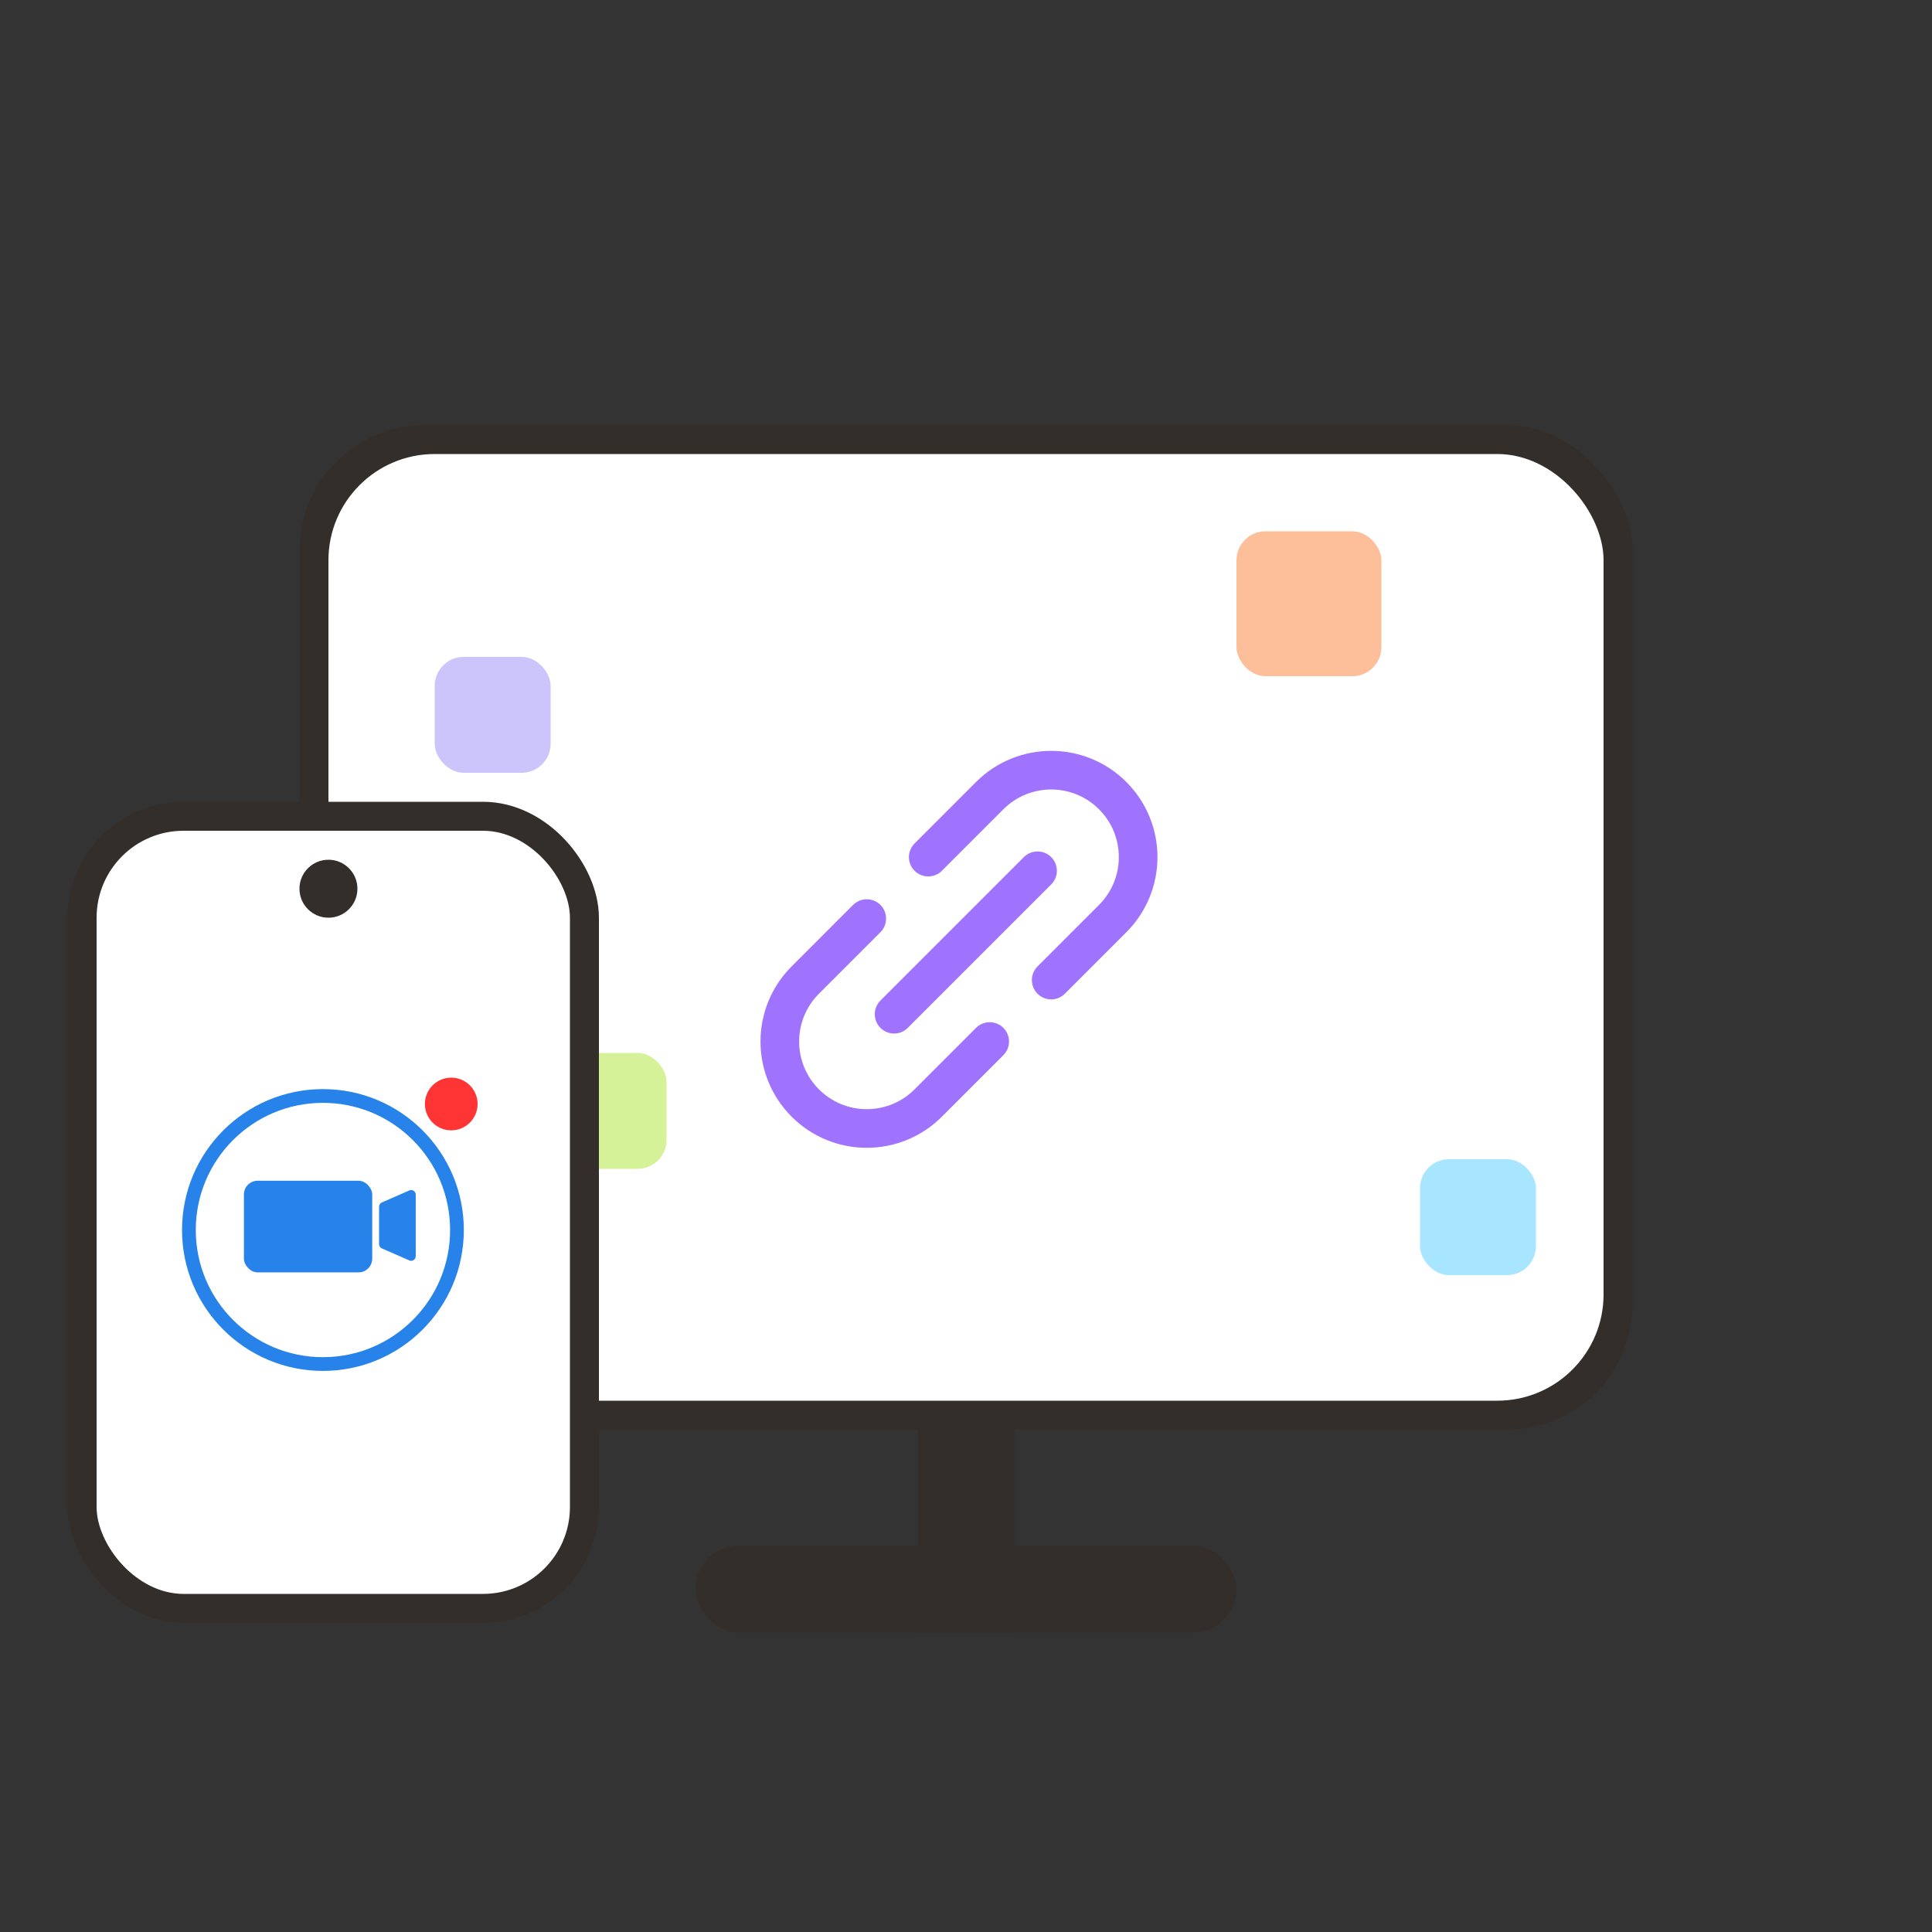 <svg width="200" height="200" viewBox="0 0 200 200" fill="none" xmlns="http://www.w3.org/2000/svg">
<rect x="0" y="0" width="200" height="200" fill="#333333" stroke="none"/>
<rect x="95.5" y="125.5" width="9" height="43" fill="#332E2A" stroke="#332E2A"/>
<rect x="72.5" y="160.5" width="55" height="8" rx="4" fill="#332E2A" stroke="#332E2A"/>
<rect x="31.5" y="44.5" width="137" height="103" rx="12.5" fill="#332E2A" stroke="#332E2A"/>
<rect x="34" y="47" width="132" height="98" rx="11" fill="white"/>
<path d="M96.092 88.728L102.456 82.364C105.971 78.849 111.67 78.849 115.184 82.364V82.364C118.699 85.879 118.699 91.577 115.184 95.092L108.82 101.456" stroke="#A073FF" stroke-width="4" stroke-linecap="round"/>
<path d="M107.406 90.142L92.557 104.991" stroke="#A073FF" stroke-width="4" stroke-linecap="round"/>
<path d="M102.454 107.819L96.091 114.183C92.576 117.698 86.877 117.698 83.363 114.183V114.183C79.848 110.668 79.848 104.97 83.363 101.455L89.727 95.091" stroke="#A073FF" stroke-width="4" stroke-linecap="round"/>
<rect opacity="0.4" x="45" y="68" width="12" height="12" rx="3" fill="#7D70F7"/>
<rect opacity="0.4" x="57" y="109" width="12" height="12" rx="3" fill="#98E001"/>
<rect opacity="0.4" x="128" y="55" width="15" height="15" rx="3" fill="#FB6001"/>
<rect opacity="0.4" x="147" y="120" width="12" height="12" rx="3" fill="#27BEFF"/>
<rect x="8.5" y="84.5" width="52" height="82" rx="10.5" fill="white" stroke="#332E2A" stroke-width="3"/>
<circle cx="34" cy="92" r="3" fill="#332E2A"/>
<g clip-path="url(#clip0_6107_8676)">
<path d="M46 108H23C19.134 108 16 111.134 16 115V138C16 141.866 19.134 145 23 145H46C49.866 145 53 141.866 53 138V115C53 111.134 49.866 108 46 108Z" fill="white"/>
<circle cx="33.43" cy="127.33" r="13.875" stroke="#2783E9" stroke-width="1.423"/>
<circle cx="46.712" cy="114.285" r="2.728" fill="#FF3535"/>
<rect x="25.25" y="122.23" width="13.282" height="9.487" rx="1.423" fill="#2783E9"/>
<path d="M39.242 124.913C39.242 124.724 39.354 124.554 39.526 124.478L42.373 123.233C42.686 123.096 43.037 123.326 43.037 123.668V130.044C43.037 130.386 42.686 130.616 42.373 130.479L39.526 129.233C39.354 129.158 39.242 128.987 39.242 128.799V124.913Z" fill="#2783E9"/>
</g>
<defs>
<clipPath id="clip0_6107_8676">
<rect width="37" height="37" fill="white" transform="translate(16 108)"/>
</clipPath>
</defs>
</svg>
